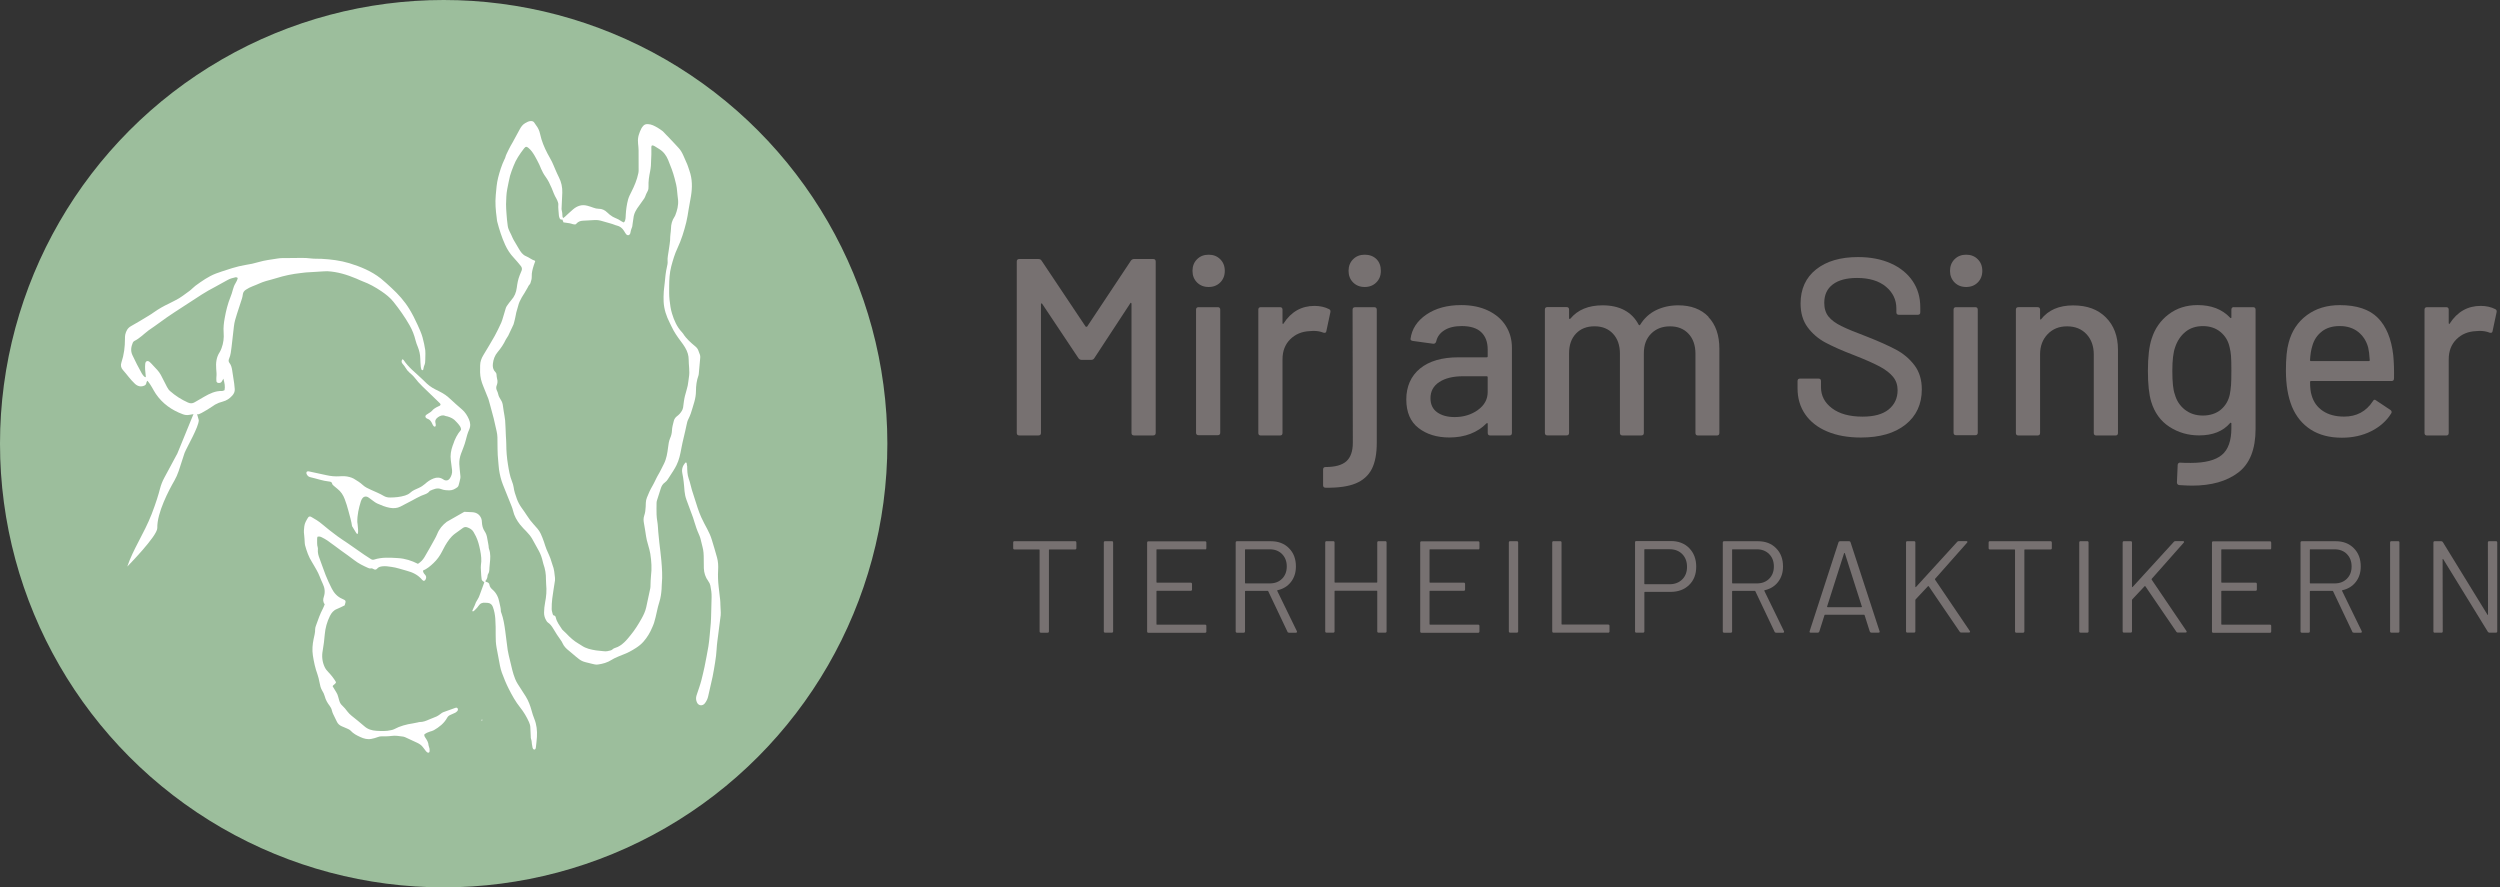 <?xml version="1.0" encoding="UTF-8"?> <svg xmlns="http://www.w3.org/2000/svg" id="Ebene_2" viewBox="0 0 527.97 187.4"><rect x="0" y="0" width="527.97" height="187.4" fill="#333333" stroke="none"/><defs><style>.cls-1{fill:#fff;}.cls-2{fill:#9cbe9c;}.cls-3{fill:#777171;}</style></defs><g id="Headlines"><g><g><circle class="cls-2" cx="93.7" cy="93.7" r="93.7"></circle><g><path class="cls-1" d="m118.99,46.01c.13-.09.22-.14.29-.21.58-.53,1.14-1.07,1.74-1.58.87-.74,1.87-1.09,3.02-.77.44.12.88.26,1.3.42.35.13.71.22,1.08.22.72-.01,1.31.28,1.81.77.36.35.74.67,1.18.92.13.07.27.15.41.2.53.21,1.03.46,1.49.79.12.09.27.13.42.21.28-.21.32-.52.37-.81.04-.26.03-.52.05-.78.06-1.11.21-2.2.5-3.28.16-.57.44-1.08.7-1.61.63-1.24,1.17-2.52,1.45-3.89.04-.19.07-.39.07-.58,0-1.43,0-2.87-.01-4.3,0-.48-.07-.95-.11-1.43,0-.09,0-.17-.01-.26-.1-1.06.26-2.01.72-2.93.09-.17.22-.33.34-.48.26-.34.61-.44,1.03-.42.78.03,1.41.4,2.05.76.21.12.4.26.6.39.35.22.67.48.93.81.2.25.46.46.68.7.41.42.81.85,1.21,1.28.34.36.68.73,1.02,1.1.44.47.74,1.02,1,1.6.2.45.38.92.6,1.37.29.58.47,1.22.68,1.83.62,1.75.62,3.54.33,5.34-.15.97-.36,1.92-.51,2.89-.14.88-.27,1.76-.48,2.62-.47,1.9-1.04,3.76-1.88,5.54-.58,1.22-.95,2.51-1.3,3.82-.36,1.38-.43,2.78-.44,4.2,0,.96-.03,1.91.08,2.87.11.97.23,1.95.52,2.88.44,1.44,1.03,2.82,2.09,3.94.09.09.18.19.25.3.67,1.09,1.63,1.91,2.6,2.72.31.26.54.56.66.95.05.17.11.33.18.49.15.3.21.63.18.95-.09,1.15-.2,2.29-.31,3.44,0,.09-.02.17-.05.26-.39,1.07-.54,2.19-.54,3.32,0,.79-.14,1.56-.35,2.31-.12.42-.25.83-.37,1.25-.22.8-.48,1.58-.86,2.32-.21.4-.33.84-.41,1.3-.16.87-.4,1.73-.59,2.6-.18.78-.37,1.56-.51,2.35-.22,1.22-.47,2.43-1.03,3.55-.2.41-.44.8-.68,1.19-.37.59-.76,1.17-1.13,1.75-.16.26-.36.49-.61.67-.47.32-.74.78-.9,1.32-.25.83-.53,1.65-.79,2.48-.05.16-.09.34-.09.51-.01.82-.03,1.65,0,2.47.02.5.07,1,.16,1.49.13.73.13,1.47.2,2.21.07.74.14,1.47.22,2.21.14,1.27.32,2.54.43,3.82.14,1.64.26,3.29.1,4.95-.04.37-.02.74-.05,1.11-.07.91-.19,1.81-.47,2.69-.2.66-.39,1.33-.52,2.01-.15.81-.38,1.6-.6,2.4-.09.33-.26.64-.39.97-.45,1.09-1.05,2.09-1.83,2.98-.46.53-1,.96-1.59,1.34-.89.58-1.82,1.09-2.83,1.45-.61.22-1.2.5-1.79.77-.18.08-.34.19-.51.29-.9.58-1.89.86-2.94,1-.4.05-.78-.04-1.16-.14-.48-.12-.97-.25-1.45-.36-.49-.12-.95-.33-1.35-.64-.47-.35-.91-.74-1.36-1.12-.25-.21-.49-.43-.75-.63-.59-.46-1.11-.97-1.41-1.68-.07-.18-.18-.35-.29-.5-.6-.8-1.12-1.65-1.64-2.51-.3-.5-.64-.98-1.15-1.31-.12-.08-.21-.22-.29-.35-.33-.53-.51-1.1-.5-1.73.01-.72.08-1.42.22-2.13.26-1.28.36-2.58.22-3.89-.03-.32-.04-.65-.04-.98.02-1.12-.16-2.2-.54-3.26-.06-.16-.09-.34-.13-.5-.18-.78-.43-1.55-.82-2.25-.46-.84-.92-1.67-1.39-2.51-.33-.59-.76-1.11-1.23-1.59-.47-.48-.95-.96-1.37-1.49-.67-.86-1.21-1.8-1.46-2.88-.08-.34-.19-.67-.32-.99-.6-1.51-1.22-3.02-1.82-4.53-.41-1.03-.67-2.11-.83-3.21-.09-.6-.1-1.21-.17-1.81-.19-1.67-.13-3.34-.17-5.01-.01-.41-.07-.82-.16-1.23-.19-.91-.4-1.82-.62-2.73-.2-.8-.43-1.59-.64-2.39-.12-.46-.25-.92-.38-1.38-.03-.13-.07-.25-.11-.37-.35-.89-.7-1.78-1.07-2.66-.4-.95-.66-1.93-.68-2.96,0-.48.01-.95.01-1.43,0-.81.28-1.53.69-2.21.8-1.34,1.63-2.67,2.39-4.04.51-.91.94-1.86,1.38-2.8.18-.39.28-.82.41-1.23.19-.62.36-1.25.56-1.87.05-.16.14-.32.24-.46.29-.41.57-.82.9-1.19.68-.75,1.05-1.63,1.17-2.63.11-.88.27-1.76.6-2.59.07-.18.15-.36.22-.54.07-.16.13-.32.2-.48.15-.39.05-.73-.21-1.03-.47-.56-.93-1.15-1.44-1.68-.77-.81-1.37-1.74-1.83-2.75-.72-1.58-1.24-3.24-1.68-4.92-.06-.25-.06-.52-.1-.77-.22-1.6-.35-3.2-.2-4.81.12-1.23.19-2.47.5-3.67.34-1.32.74-2.63,1.34-3.87.06-.12.13-.23.16-.35.14-.62.49-1.15.74-1.73.22-.51.54-.98.81-1.48.5-.91,1-1.82,1.49-2.74.29-.55.63-1.04,1.18-1.35.37-.21.74-.43,1.2-.44.34,0,.59.1.76.4.09.15.18.3.29.43.46.57.75,1.22.9,1.93.31,1.46.88,2.81,1.57,4.13.3.58.65,1.13.93,1.71.26.52.46,1.08.7,1.61.25.56.48,1.12.76,1.66.53,1.03.76,2.12.72,3.27-.03,1.04-.1,2.08-.14,3.12,0,.15-.04.31,0,.45.13.47.16.94.18,1.42,0,.11.08.23.14.39Zm-5.96,9.16c-.11.31-.22.61-.32.92-.23.75-.45,1.5-.41,2.3.02.46-.11.9-.26,1.34-.04.12-.09.26-.18.34-.21.2-.32.46-.45.71-.22.4-.45.79-.69,1.18-.19.32-.41.62-.58.94-.3.55-.58,1.11-.72,1.74-.15.63-.4,1.23-.49,1.88-.08.53-.24,1.06-.36,1.58-.04.15-.07.3-.13.44-.36.79-.72,1.58-1.11,2.36-.14.29-.38.53-.52.83-.44.95-1.03,1.82-1.7,2.61-.62.73-.92,1.57-1.02,2.49-.07.62.02,1.22.49,1.69.16.16.26.34.28.57.03.3.03.61.12.9.16.51.09.98-.1,1.46-.13.34-.1.67.05,1.01.11.24.23.48.27.73.09.46.31.86.56,1.24.28.41.41.85.46,1.34.03.34.1.68.15,1.03.1.66.25,1.33.31,1.99.08,1.06.1,2.12.15,3.19.03.61.09,1.21.09,1.82,0,1.44.12,2.87.35,4.28.2,1.22.39,2.44.86,3.6.15.38.28.78.34,1.19.11.87.4,1.69.69,2.5.25.68.59,1.3,1.01,1.89.38.53.76,1.06,1.11,1.61.43.68.91,1.32,1.46,1.91.54.59,1.09,1.16,1.44,1.91.28.59.51,1.2.72,1.81.17.49.3,1,.5,1.47.38.9.83,1.76,1.08,2.71.05.21.12.42.2.62.36.88.43,1.81.53,2.74.02.17.02.35,0,.52-.19,1.29-.42,2.57-.58,3.86-.09.73-.13,1.47-.12,2.21,0,.36.14.72.22,1.08.03.13.11.24.25.27.26.05.35.21.4.45.22.96.82,1.71,1.34,2.51.06.09.15.16.23.23.22.21.45.41.66.63.77.83,1.61,1.58,2.6,2.15.23.13.45.26.66.41.91.62,1.96.83,3.01,1,.53.08,1.07.09,1.61.17.5.08,1-.03,1.48-.17.14-.04.29-.12.39-.22.16-.17.35-.25.56-.31.78-.22,1.4-.7,1.97-1.23.47-.44.87-.97,1.29-1.47.89-1.08,1.62-2.26,2.3-3.47.43-.76.8-1.55.99-2.4.3-1.36.59-2.71.87-4.07.04-.21.03-.43.04-.65.03-.63.02-1.26.1-1.89.2-1.57.1-3.12-.14-4.67-.05-.3-.11-.6-.19-.89-.18-.67-.38-1.34-.55-2.01-.07-.25-.11-.51-.15-.77-.15-.94-.28-1.89-.46-2.83-.1-.53-.12-1.05.05-1.55.22-.63.29-1.27.32-1.92.02-.28.01-.56.03-.84.02-.37.09-.73.23-1.08.33-.85.7-1.68,1.17-2.47.21-.35.38-.73.57-1.1.19-.37.35-.75.56-1.1.49-.8.87-1.65,1.3-2.48.54-1.08.72-2.27.87-3.46.08-.67.17-1.33.44-1.96.22-.5.36-1.02.38-1.58.02-.7.22-1.37.39-2.05.1-.39.32-.71.63-.96.2-.16.42-.32.59-.52.34-.39.65-.82.74-1.35.07-.43.11-.86.17-1.29.06-.39.12-.77.22-1.15.19-.74.43-1.46.59-2.2.12-.55.14-1.12.24-1.68.12-.67.11-1.34.06-2.01-.04-.58-.1-1.17-.1-1.76,0-.44-.06-.86-.18-1.28-.28-.96-.84-1.76-1.43-2.54-.76-1.01-1.48-2.04-2.01-3.19-.12-.26-.24-.51-.37-.76-.72-1.41-1.22-2.88-1.3-4.47-.04-.71-.01-1.43.03-2.15.03-.58.14-1.16.19-1.75.11-1.17.21-2.34.48-3.48.09-.38.18-.78.14-1.16-.07-.78.14-1.51.23-2.26.12-.97.34-1.93.32-2.91,0-.19.03-.39.05-.58.04-.39.11-.78.11-1.16.01-.92.24-1.76.76-2.52.06-.09.11-.19.15-.29.4-1.04.69-2.11.59-3.24-.06-.65-.17-1.29-.21-1.94-.06-.9-.29-1.75-.52-2.62-.34-1.33-.84-2.6-1.36-3.87-.38-.94-.97-1.75-1.85-2.3-.33-.21-.66-.42-.99-.62-.19-.11-.38-.21-.61-.15-.16.22-.09.46-.1.7,0,.39,0,.78,0,1.17,0,.39-.05.78-.05,1.17,0,.81-.05,1.61-.21,2.4-.22,1.07-.39,2.14-.34,3.23.01.33-.02.66-.18.95-.22.4-.41.81-.56,1.25-.04.1-.08.2-.15.29-.36.52-.71,1.04-1.09,1.54-.61.8-1.12,1.64-1.21,2.68-.03.41-.15.81-.18,1.22-.02.31-.06.6-.2.88-.1.21-.14.45-.2.68-.03.13-.04.26-.08.38-.16.46-.6.54-.91.15-.16-.2-.28-.44-.42-.66-.36-.58-.85-.98-1.52-1.13-.08-.02-.17-.03-.25-.07-.88-.37-1.83-.55-2.73-.84-.53-.17-1.09-.28-1.67-.25-.84.05-1.69.08-2.53.14-.51.03-.98.19-1.33.6-.06.06-.12.12-.18.17-.47.09-.86-.17-1.28-.23-.43-.06-.85-.13-1.29-.19-.08-.2-.16-.39-.24-.6-.3.07-.49-.04-.58-.3-.07-.18-.14-.37-.15-.56-.03-.78-.19-1.55-.12-2.34.01-.12-.02-.26-.06-.38-.1-.29-.19-.59-.35-.84-.44-.71-.69-1.49-1.01-2.25-.36-.84-.75-1.66-1.3-2.4-.38-.51-.66-1.07-.92-1.64-.14-.32-.25-.65-.41-.96-.3-.6-.6-1.2-.94-1.78-.36-.61-.75-1.21-1.32-1.67-.41-.33-.56-.33-.91.08-.01.02-.03.03-.04.05-.87,1.14-1.69,2.32-2.2,3.68-.26.69-.55,1.37-.74,2.08-.24.92-.39,1.87-.59,2.81-.21,1.05-.21,2.12-.25,3.18-.02.65.06,1.3.09,1.95.05.89.15,1.77.27,2.66.13.88.67,1.59.97,2.39.1.26.25.5.39.75.33.56.66,1.12.99,1.68.38.64.79,1.27,1.52,1.56.64.26,1.17.74,1.84.94.02,0,.03.03.09.12Z"></path><path class="cls-1" d="m101.69,152.3c.19-.11.23-.27.08-.42"></path><path class="cls-1" d="m145.12,98.43c.02.91.02,1.81.34,2.69.29.77.43,1.59.67,2.38.38,1.25.78,2.49,1.19,3.72.23.68.47,1.36.77,2.01.4.87.85,1.71,1.3,2.55.37.69.69,1.41.92,2.16.39,1.26.77,2.54,1.12,3.81.24.87.28,1.77.23,2.65-.07,1.18-.02,2.34.11,3.51.11.93.22,1.85.32,2.78.04.35.04.69.05,1.04.02.35.04.69.05,1.04.01.39.06.79.01,1.17-.16,1.36-.35,2.71-.52,4.07-.13,1.03-.29,2.07-.34,3.11-.05.94-.17,1.86-.32,2.78-.17,1.01-.32,2.02-.53,3.02-.28,1.36-.64,2.71-.92,4.07-.12.57-.35,1.06-.7,1.52-.48.64-1.35.57-1.68-.16-.22-.47-.25-.97-.1-1.46.18-.6.4-1.19.6-1.79.15-.47.31-.95.43-1.43.24-.95.47-1.9.67-2.85.29-1.43.56-2.85.81-4.29.13-.75.19-1.51.27-2.27.09-.89.18-1.77.24-2.66.05-.67.06-1.35.08-2.02.03-1.15.07-2.3.09-3.45.02-.83-.09-1.65-.26-2.46-.07-.34-.22-.65-.44-.94-.6-.81-.9-1.73-.94-2.73-.02-.65-.02-1.3-.02-1.96,0-.87-.03-1.73-.27-2.58-.16-.56-.26-1.14-.42-1.71-.09-.33-.22-.66-.36-.97-.38-.83-.66-1.7-.93-2.57-.09-.29-.17-.58-.27-.87-.46-1.26-.93-2.53-1.4-3.79-.22-.59-.35-1.21-.41-1.84-.06-.63-.09-1.26-.17-1.88-.07-.63-.15-1.25-.29-1.87-.19-.86.07-1.58.61-2.23.03-.04.12-.06.17-.05.05,0,.13.07.13.11.04.21.06.43.09.64Z"></path><g><g><path class="cls-1" d="m41.72,87.49c-.2-.12-.4-.11-.61-.07-.39.07-.79.14-1.18.2-.46.08-.89.03-1.33-.14-2.33-.86-4.28-2.23-5.69-4.3-.3-.44-.54-.91-.81-1.37-.28-.48-.57-.94-.95-1.4-.21.17-.22.39-.27.58-.07.23-.2.36-.41.45-.7.32-1.39.15-1.97-.38-.96-.89-1.69-1.97-2.56-2.94-.42-.47-.49-1.02-.3-1.57.55-1.63.75-3.31.75-5.02,0-.29,0-.59.06-.87.18-.74.48-1.37,1.21-1.78,1.26-.69,2.48-1.45,3.71-2.19.39-.23.77-.48,1.13-.74,1-.71,2.06-1.31,3.17-1.83.46-.21.89-.47,1.35-.69,1.09-.52,2.01-1.29,2.98-1.98.45-.32.82-.76,1.26-1.09,1.37-1,2.76-1.99,4.36-2.6.84-.32,1.71-.58,2.56-.86.3-.1.6-.2.91-.29.92-.27,1.84-.51,2.79-.66.92-.14,1.83-.33,2.72-.6,1.31-.39,2.65-.53,3.99-.75.69-.12,1.37-.11,2.06-.1,1.01.01,2.02-.03,3.03-.03.66,0,1.32.02,1.99.11.73.1,1.49.04,2.23.08,1.99.11,3.97.35,5.89.93,2.37.73,4.66,1.67,6.63,3.22.79.62,1.52,1.33,2.27,2.01,1.43,1.32,2.73,2.76,3.75,4.43.65,1.07,1.22,2.18,1.73,3.32.39.87.8,1.73,1.06,2.66.25.9.44,1.81.58,2.73.03.23.03.48.03.71,0,.45-.03.9-.03,1.36,0,.4-.03.78-.21,1.16-.12.26-.13.57-.21.85-.02.06-.11.16-.16.15-.09-.02-.21-.08-.23-.15-.07-.2-.12-.41-.14-.62-.05-.56-.09-1.11-.1-1.67-.02-.86-.2-1.68-.52-2.48-.18-.44-.36-.89-.47-1.35-.28-1.14-.69-2.21-1.28-3.24-.99-1.74-2.14-3.36-3.38-4.92-.72-.91-1.62-1.61-2.56-2.25-1.26-.85-2.57-1.59-4-2.11-.45-.16-.87-.39-1.31-.57-1.97-.82-3.99-1.45-6.14-1.55-.26-.01-.53,0-.8.03-1.25.07-2.49.15-3.74.23-.37.03-.74.09-1.1.13-1.72.19-3.41.54-5.06,1.06-.73.23-1.48.41-2.22.62-.98.27-1.87.76-2.82,1.1-.51.18-.96.44-1.41.72-.38.24-.62.56-.67,1.02-.03.29-.1.58-.18.86-.35,1.09-.7,2.17-1.06,3.26-.28.86-.54,1.72-.64,2.63-.16,1.43-.31,2.85-.49,4.28-.11.87-.18,1.75-.54,2.57-.15.33-.1.62.11.89.36.46.47,1,.56,1.56.15.92.29,1.84.42,2.76.06.39.09.79.12,1.19.03.54-.19.98-.54,1.37-.55.61-1.2,1.05-2,1.25-.57.14-1.11.35-1.62.64,0,0-3.09,2.13-3.7,2.07Zm5.47-7.54c-.19.33-.27.51-.39.68-.15.22-.48.31-.79.22-.24-.07-.32-.26-.31-.49,0-.24-.03-.48,0-.71.08-.59,0-1.16-.04-1.75-.1-1.23.02-2.44.73-3.52.17-.26.29-.57.4-.86.4-1.06.53-2.17.44-3.29-.08-1.04.04-2.06.23-3.08.27-1.52.64-3.01,1.22-4.44.2-.49.36-1,.49-1.51.13-.49.3-.96.57-1.39.2-.34.39-.68.47-1.12-.16-.06-.32-.17-.44-.14-.59.15-1.18.27-1.72.59-.87.5-1.76.98-2.65,1.46-.93.5-1.87,1-2.76,1.58-1.91,1.26-3.83,2.48-5.74,3.73-.55.36-1.11.73-1.65,1.11-.87.61-1.72,1.24-2.59,1.86-.43.31-.88.59-1.31.91-.99.75-1.85,1.67-2.99,2.23-.13.06-.25.21-.31.34-.35.85-.52,1.68-.1,2.61.62,1.33,1.28,2.63,2,3.9.13.23.3.43.48.63.07.08.2.1.37.17-.06-.58-.12-1.08-.15-1.58-.02-.42-.03-.85.02-1.27.07-.59.53-.75.96-.36.26.23.49.49.72.74.58.62,1.2,1.21,1.61,1.97.45.84.89,1.69,1.31,2.55.17.34.38.64.66.88,1.12.99,2.37,1.78,3.74,2.4.51.23.96.24,1.44-.05.66-.4,1.33-.78,2-1.16,1.18-.68,2.39-1.27,3.81-1.22.17,0,.33-.11.5-.17.16-.8,0-1.52-.24-2.42Z"></path><path class="cls-1" d="m74.36,111.17c-.16-1.14-.5-2.23-.79-3.33-.21-.82-.47-1.63-.77-2.43-.32-.86-.81-1.61-1.55-2.18-.25-.19-.5-.4-.73-.61-.13-.12-.32-.26-.35-.41-.07-.42-.36-.49-.69-.52-1.35-.14-2.63-.62-3.94-.91-.42-.09-.64-.35-.8-.7-.05-.11-.05-.27,0-.37.07-.16.24-.19.41-.17.05,0,.1.02.16.03,1.22.26,2.44.51,3.66.79.89.2,1.78.29,2.69.23.72-.05,1.44-.05,2.14.15.3.09.62.18.89.34.68.41,1.37.82,1.95,1.37.5.46,1.12.72,1.72,1,.92.42,1.86.79,2.73,1.31.4.23.83.31,1.3.31,1.07-.01,2.12-.1,3.15-.42.41-.13.78-.3,1.11-.6.51-.48,1.17-.73,1.8-1.01.5-.22.92-.51,1.33-.86.26-.23.52-.46.81-.64.31-.2.65-.37.99-.5.68-.26,1.35-.24,1.98.17.09.06.17.13.27.17.46.2.9.07,1.18-.36.34-.53.53-1.1.46-1.74-.07-.69-.16-1.37-.26-2.05-.15-1.08.03-2.11.39-3.13.03-.08.07-.14.09-.22.36-1.15.9-2.21,1.67-3.1.04-.49-.24-.79-.47-1.11-.17-.24-.39-.43-.58-.65-.48-.57-1.12-.88-1.82-1.08-.15-.04-.32-.05-.47-.11-.56-.24-1.04-.04-1.49.26-.46.31-.72.7-.55,1.28.05.17.04.37.04.55,0,.15-.26.24-.38.13-.08-.07-.15-.15-.2-.24-.1-.19-.17-.39-.28-.57-.2-.35-.44-.66-.85-.79-.1-.03-.2-.08-.28-.15-.25-.18-.26-.49-.02-.68.17-.13.36-.23.53-.35.22-.15.47-.27.64-.47.37-.45.84-.72,1.35-.96.1-.05.2-.08.29-.13.24-.13.29-.33.1-.52-.37-.38-.76-.74-1.14-1.11-.86-.83-1.72-1.66-2.58-2.49-.59-.57-1.14-1.18-1.64-1.84-.3-.4-.71-.72-1.08-1.06-.32-.29-.59-.6-.81-.98-.17-.3-.38-.58-.61-.83-.29-.32-.36-.63-.06-1.03.08.06.2.12.26.21.99,1.52,2.43,2.59,3.71,3.82.23.22.47.43.69.66.67.7,1.42,1.27,2.29,1.7.95.47,1.92.93,2.72,1.64.56.49,1.1,1,1.65,1.5.42.37.84.73,1.26,1.1.66.57,1.11,1.29,1.45,2.07.31.7.39,1.43.06,2.16-.33.73-.54,1.5-.73,2.27-.24.99-.66,1.91-1,2.85-.26.71-.39,1.44-.36,2.19.03.74.14,1.48.2,2.22.02.24.07.48.03.71-.1.52-.24,1.04-.38,1.55-.04.14-.13.3-.25.39-.5.36-1.02.67-1.67.66-.59,0-1.18-.03-1.73-.25-.89-.36-1.66.03-2.44.37-.44.64-1.17.75-1.81,1.03-.66.28-1.27.66-1.91.99-.82.43-1.64.88-2.47,1.29-.71.36-1.46.4-2.25.26-.93-.17-1.78-.52-2.63-.9-.41-.18-.76-.48-1.13-.74-.26-.18-.5-.39-.77-.56-.44-.29-.95-.22-1.26.2-.14.19-.25.41-.32.63-.44,1.43-.78,2.88-.75,4.38,0,0,.52,3.53-.27,2.24l-.79-1.3Z"></path></g><path class="cls-1" d="m26.85,119.68s6.41-6.49,6.37-8.17c-.08-3.21,2.45-8,3.6-9.99.37-.65.68-1.34.92-2.06l1.24-3.81c.54-1.32,3-5.49,3-6.92l-.67-2.38-3.85,9.41-2.78,5.17c-.39.72-.68,1.48-.89,2.28-.27,1.07-.81,2.9-1.77,5.38-1.62,4.14-3.94,7.44-5.15,11.1Z"></path></g><path class="cls-1" d="m98.05,108.09c.6.03,1.17.04,1.73.08.87.07,1.51.48,1.85,1.3.1.24.13.51.14.77.03.7.18,1.36.58,1.96.32.46.48.99.56,1.56.09.66.29,1.3.31,1.96,0,.08.03.16.06.23.37,1.01.27,2.04.16,3.08-.03.29-.07.58-.08.87-.02.48-.01.96-.31,1.38-.06.08-.08.2-.08.3-.03.43-.18.82-.46,1.11.03.23.19.2.31.24.3.09.5.24.55.59.06.41.32.72.63.99.85.73,1.28,1.68,1.47,2.75.11.6.32,1.18.3,1.8,0,.13.06.26.11.38.45,1.23.64,2.52.82,3.81.19,1.34.32,2.69.52,4.03.11.73.31,1.45.48,2.18.32,1.32.58,2.65,1.09,3.91.15.37.33.73.54,1.06.56.9,1.16,1.78,1.72,2.68.56.91.93,1.91,1.21,2.94.16.59.34,1.17.57,1.73.5,1.23.64,2.52.56,3.84-.04.74-.14,1.48-.22,2.22-.04.33-.17.48-.35.45-.22-.03-.3-.21-.35-.39-.06-.26-.11-.52-.14-.78-.04-.37-.05-.74-.19-1.09-.06-.14-.04-.31-.05-.47-.04-.64-.08-1.27-.09-1.91,0-.41-.12-.78-.28-1.15-.5-1.12-1.12-2.16-1.89-3.12-.95-1.19-1.68-2.51-2.37-3.87-.57-1.12-1.04-2.27-1.47-3.44-.17-.47-.3-.96-.4-1.46-.26-1.28-.49-2.56-.72-3.84-.16-.87-.2-1.74-.19-2.62.01-1.17,0-2.34-.08-3.5-.06-.84-.22-1.68-.52-2.49-.19-.5-.53-.78-1.05-.84-.18-.02-.37-.01-.56-.03-.6-.06-1.06.12-1.42.67-.27.42-.66.75-1.01,1.11-.05.05-.18,0-.33,0,.1-.24.17-.4.24-.57.1-.22.22-.43.3-.65.15-.46.34-.88.62-1.28.19-.28.32-.61.44-.94.33-.87.64-1.74.97-2.66-.18-.2-.51-.29-.56-.6-.04-.26-.07-.53-.09-.79-.03-.4-.06-.8-.07-1.19-.01-.34-.05-.7,0-1.03.18-1.07.05-2.12-.16-3.17-.2-.99-.44-1.97-.88-2.89-.16-.33-.34-.66-.53-.98-.3-.51-.8-.77-1.33-.96-.31-.11-.64-.06-.91.14-.56.4-1.12.8-1.68,1.21-.89.66-1.5,1.57-2.06,2.51-.24.41-.45.84-.67,1.27-.46.91-1.04,1.71-1.79,2.42-.68.65-1.38,1.23-2.23,1.59.03.41.24.66.45.88.28.3.28.61.13.95-.17.38-.48.45-.74.13-.87-1.06-2.01-1.6-3.31-1.94-1.05-.27-2.08-.66-3.16-.8-.66-.09-1.31-.21-1.98-.12-.4.06-.78.14-1.06.48-.22.27-.5.27-.78.09-.18-.12-.36-.18-.6-.13-.16.04-.37-.03-.53-.1-1.02-.45-2.02-.94-2.91-1.63-.88-.69-1.8-1.32-2.7-1.97-1.01-.74-2-1.49-3.02-2.21-.37-.26-.78-.46-1.18-.67-.26-.14-.55-.21-.89-.1-.02.13-.08.28-.07.43.03.61-.07,1.22.13,1.82.04.12.04.27.03.4-.07.71.12,1.35.38,2.01.45,1.14.8,2.31,1.26,3.44.38.96.82,1.9,1.29,2.83.48.94,1.16,1.71,2.16,2.15.17.07.34.15.5.24.22.12.29.28.24.53-.05.21-.11.41-.17.63-.54.26-1.08.55-1.64.77-.72.28-1.15.82-1.48,1.48-.61,1.23-.97,2.52-1.09,3.89-.1,1.14-.22,2.27-.43,3.4-.23,1.2-.11,2.38.42,3.51.21.44.51.8.85,1.14.51.51,1.23,1.46,1.53,2.02-.05.42-.53.5-.71.87.25.42.5.85.77,1.27.18.27.3.56.38.87.08.31.17.61.26.92.12.42.32.76.66,1.06.39.35.72.78,1.04,1.2.26.34.55.64.89.91.91.73,1.83,1.46,2.71,2.23.72.64,1.58.89,2.49.95,1.06.06,2.13.12,3.18-.14.2-.05.42-.09.6-.19,1.26-.68,2.61-1.03,4.01-1.24.34-.05.67-.13,1.01-.2.13-.03.26-.08.39-.08.71.01,1.35-.25,1.98-.53.53-.24,1.09-.41,1.62-.66.29-.13.54-.34.8-.52.18-.12.33-.28.53-.35.87-.33,1.75-.63,2.62-.94.16-.06.32-.04.44.09.13.14.12.41-.04.59-.12.13-.27.26-.43.35-.35.18-.72.33-1.09.49-.27.12-.48.3-.63.58-.65,1.18-1.68,1.98-2.82,2.63-.25.14-.54.21-.82.29-.44.13-.83.32-1.19.61-.03.34.15.58.31.81.3.44.55.9.59,1.46.02.23.16.45.2.69.04.23.03.47,0,.7-.01.14-.27.24-.39.16-.13-.08-.26-.18-.36-.3-.22-.27-.42-.55-.63-.83-.31-.42-.72-.7-1.18-.92-.77-.36-1.54-.72-2.31-1.07-.22-.1-.44-.22-.67-.25-.84-.11-1.67-.27-2.53-.14-.65.1-1.32.07-1.99.08-.29,0-.56.03-.84.15-.44.18-.91.29-1.38.39-.82.16-1.59-.05-2.32-.39-.75-.34-1.48-.71-2.05-1.34-.19-.21-.48-.33-.74-.45-.38-.18-.79-.32-1.17-.5-.45-.2-.8-.51-1.01-.97-.25-.53-.52-1.05-.77-1.58-.11-.24-.21-.49-.27-.75-.08-.38-.24-.7-.47-1-.48-.61-.85-1.27-1.05-2.04-.11-.41-.29-.79-.52-1.15-.34-.54-.47-1.18-.59-1.81-.11-.54-.22-1.1-.41-1.62-.48-1.3-.77-2.66-.98-4.02-.18-1.16-.08-2.34.16-3.49.14-.67.34-1.34.32-2.04,0-.26.08-.53.17-.77.44-1.23.86-2.46,1.47-3.61.15-.28.25-.58.38-.9-.39-.49-.38-1.01-.19-1.58.32-.95.21-1.88-.23-2.78-.48-.98-.78-2.03-1.35-2.97-.32-.52-.59-1.07-.92-1.58-.7-1.09-1.11-2.29-1.45-3.52-.05-.18-.06-.37-.08-.55-.05-.58-.04-1.17-.13-1.75-.09-.59-.03-1.17.04-1.74.08-.68.43-1.25.78-1.82.17-.28.42-.32.69-.16.78.44,1.55.9,2.24,1.49,1.05.9,2.15,1.74,3.26,2.57.7.53,1.45.98,2.17,1.48,1.18.82,2.35,1.65,3.53,2.46.46.32.93.61,1.4.91.21.13.43.18.68.1,1.66-.54,3.35-.41,5.05-.31,1.5.09,2.86.53,4.2,1.21.57-.36,1.04-.84,1.37-1.4.75-1.25,1.45-2.53,2.16-3.81.19-.35.38-.7.53-1.07.42-1.07,1.12-1.91,2.03-2.6"></path></g></g><g><g><path class="cls-3" d="m239.49,54.7h4.05c.35,0,.53.18.53.53v36.2c0,.35-.18.53-.53.53h-4.05c-.35,0-.53-.18-.53-.53v-27.26c0-.11-.04-.18-.11-.21-.07-.04-.12,0-.16.11l-7.61,11.61c-.14.21-.35.32-.64.32h-2.02c-.25,0-.46-.11-.64-.32l-7.67-11.5c-.04-.11-.09-.14-.16-.11s-.11.11-.11.21v27.15c0,.35-.18.53-.53.53h-4.05c-.35,0-.53-.18-.53-.53v-36.2c0-.35.18-.53.53-.53h4.05c.28,0,.5.11.64.32l9.32,13.95s.09.05.16.05.12-.02.16-.05l9.26-13.95c.18-.21.39-.32.64-.32Z"></path><path class="cls-3" d="m252.8,59.65c-.64-.64-.96-1.46-.96-2.45s.32-1.81.96-2.45c.64-.64,1.45-.96,2.45-.96s1.81.32,2.45.96c.64.64.96,1.46.96,2.45s-.32,1.81-.96,2.45c-.64.64-1.46.96-2.45.96s-1.81-.32-2.45-.96Zm-.21,31.73v-25.98c0-.35.18-.53.53-.53h4.05c.35,0,.53.18.53.53v25.98c0,.35-.18.53-.53.53h-4.05c-.35,0-.53-.18-.53-.53Z"></path><path class="cls-3" d="m280.69,65.3c.25.11.34.32.27.64l-.85,3.99c-.04.32-.25.43-.64.32-.6-.25-1.31-.37-2.13-.37l-.74.05c-1.67.07-3.04.65-4.13,1.73-1.08,1.08-1.62,2.49-1.62,4.23v15.55c0,.35-.18.53-.53.53h-4.05c-.35,0-.53-.18-.53-.53v-26.04c0-.35.18-.53.53-.53h4.05c.35,0,.53.18.53.53v2.82c0,.11.03.17.08.19.05.02.1,0,.13-.08,1.6-2.48,3.78-3.73,6.55-3.73,1.14,0,2.17.23,3.09.69Z"></path><path class="cls-3" d="m279.42,102.46v-3.3c0-.35.18-.53.53-.53,2.02,0,3.49-.41,4.39-1.22.9-.82,1.36-2.11,1.36-3.89l-.05-28.11c0-.35.18-.53.53-.53h4.05c.35,0,.53.18.53.53v28.06c0,2.34-.35,4.21-1.06,5.59-.71,1.38-1.85,2.4-3.41,3.04-1.56.64-3.67.94-6.34.9-.35,0-.53-.18-.53-.53Zm6.34-42.81c-.64-.64-.96-1.46-.96-2.45s.32-1.81.96-2.45,1.45-.96,2.45-.96,1.85.31,2.48.93c.62.62.93,1.45.93,2.48s-.32,1.81-.96,2.45c-.64.64-1.46.96-2.45.96s-1.81-.32-2.45-.96Z"></path><path class="cls-3" d="m314.26,65.59c1.61.76,2.86,1.83,3.73,3.19.87,1.37,1.31,2.92,1.31,4.66v18c0,.35-.18.53-.53.53h-4.05c-.35,0-.53-.18-.53-.53v-1.92c0-.18-.09-.21-.27-.11-.92.96-2.05,1.69-3.38,2.21-1.33.51-2.81.77-4.45.77-2.63,0-4.8-.67-6.52-2-1.72-1.33-2.58-3.35-2.58-6.04s.97-4.94,2.9-6.52c1.93-1.58,4.64-2.37,8.12-2.37h5.96c.14,0,.21-.07.21-.21v-1.44c0-1.56-.45-2.78-1.36-3.65-.9-.87-2.28-1.3-4.13-1.3-1.49,0-2.71.29-3.65.88-.94.59-1.52,1.38-1.73,2.37-.11.35-.32.51-.64.48l-4.31-.59c-.35-.07-.51-.21-.48-.43.28-2.09,1.4-3.81,3.35-5.14,1.95-1.33,4.4-2,7.35-2,2.16,0,4.05.38,5.67,1.15Zm-2.16,21c1.38-.99,2.08-2.25,2.08-3.78v-3.14c0-.14-.07-.21-.21-.21h-5.01c-2.09,0-3.76.41-5,1.22-1.24.82-1.86,1.95-1.86,3.41,0,1.31.47,2.31,1.41,2.98.94.67,2.17,1.01,3.7,1.01,1.88,0,3.51-.5,4.9-1.49Z"></path><path class="cls-3" d="m360.77,66.92c1.56,1.62,2.34,3.86,2.34,6.74v17.78c0,.35-.18.53-.53.53h-3.99c-.35,0-.53-.18-.53-.53v-16.72c0-1.77-.49-3.19-1.46-4.23-.98-1.05-2.28-1.57-3.91-1.57s-2.96.51-3.99,1.54c-1.03,1.03-1.54,2.41-1.54,4.15v16.82c0,.35-.18.53-.53.53h-3.99c-.35,0-.53-.18-.53-.53v-16.72c0-1.77-.49-3.19-1.46-4.23-.98-1.05-2.28-1.57-3.91-1.57s-2.94.51-3.91,1.54c-.98,1.03-1.46,2.41-1.46,4.15v16.82c0,.35-.18.53-.53.53h-4.05c-.35,0-.53-.18-.53-.53v-26.04c0-.35.18-.53.53-.53h4.05c.35,0,.53.18.53.53v1.81c0,.07.03.12.08.16.05.04.11.02.19-.05,1.56-1.88,3.83-2.82,6.82-2.82,1.81,0,3.35.35,4.63,1.04s2.27,1.71,2.98,3.06c.11.14.21.14.32,0,.85-1.38,1.98-2.41,3.38-3.09,1.4-.67,2.95-1.01,4.66-1.01,2.7,0,4.83.81,6.39,2.42Z"></path><path class="cls-3" d="m385.87,91.12c-2.01-.85-3.55-2.06-4.63-3.62-1.08-1.56-1.62-3.39-1.62-5.48v-1.54c0-.35.18-.53.53-.53h3.89c.35,0,.53.18.53.53v1.28c0,1.81.78,3.3,2.34,4.47,1.56,1.17,3.71,1.76,6.44,1.76,2.45,0,4.29-.51,5.54-1.54,1.24-1.03,1.86-2.38,1.86-4.05,0-1.1-.32-2.04-.96-2.82-.64-.78-1.57-1.5-2.79-2.16-1.23-.66-3.01-1.45-5.35-2.37-2.59-.99-4.64-1.9-6.15-2.71s-2.76-1.89-3.75-3.22c-.99-1.33-1.49-3.01-1.49-5.03,0-3.05,1.09-5.45,3.27-7.19,2.18-1.74,5.14-2.61,8.86-2.61,2.63,0,4.93.44,6.92,1.33,1.99.89,3.52,2.13,4.61,3.73s1.62,3.44,1.62,5.54v1.06c0,.36-.18.53-.53.53h-3.99c-.35,0-.53-.18-.53-.53v-.8c0-1.85-.74-3.38-2.21-4.61-1.47-1.22-3.51-1.84-6.1-1.84-2.2,0-3.9.45-5.11,1.36-1.21.91-1.81,2.21-1.81,3.91,0,1.17.3,2.13.9,2.88s1.5,1.41,2.69,2c1.19.59,3.01,1.34,5.46,2.26,2.52.99,4.56,1.91,6.12,2.74,1.56.83,2.86,1.94,3.89,3.3,1.03,1.37,1.54,3.06,1.54,5.08,0,3.12-1.14,5.6-3.43,7.43-2.29,1.83-5.44,2.74-9.45,2.74-2.73,0-5.1-.43-7.11-1.28Z"></path><path class="cls-3" d="m412.78,59.65c-.64-.64-.96-1.46-.96-2.45s.32-1.81.96-2.45c.64-.64,1.45-.96,2.45-.96s1.81.32,2.45.96c.64.64.96,1.46.96,2.45s-.32,1.81-.96,2.45c-.64.64-1.46.96-2.45.96s-1.81-.32-2.45-.96Zm-.21,31.73v-25.98c0-.35.18-.53.53-.53h4.05c.35,0,.53.18.53.53v25.98c0,.35-.18.53-.53.53h-4.05c-.35,0-.53-.18-.53-.53Z"></path><path class="cls-3" d="m444.73,67.03c1.7,1.69,2.56,3.97,2.56,6.84v17.57c0,.35-.18.53-.53.53h-4.05c-.35,0-.53-.18-.53-.53v-16.56c0-1.77-.51-3.21-1.54-4.31-1.03-1.1-2.4-1.65-4.1-1.65s-3.04.55-4.1,1.65c-1.06,1.1-1.6,2.52-1.6,4.26v16.61c0,.35-.18.53-.53.53h-4.05c-.35,0-.53-.18-.53-.53v-26.04c0-.35.18-.53.53-.53h4.05c.35,0,.53.18.53.53v1.92c0,.07.03.12.08.16.05.04.1.02.13-.05,1.53-1.95,3.78-2.93,6.76-2.93s5.22.84,6.92,2.53Z"></path><path class="cls-3" d="m471.77,64.87h4.05c.35,0,.53.18.53.53v25.18c0,4.29-1.22,7.36-3.65,9.21-2.43,1.85-5.69,2.77-9.77,2.77-.57,0-1.46-.04-2.66-.11-.35-.04-.53-.23-.53-.59l.16-3.67c0-.14.05-.27.16-.37s.25-.14.43-.11c.5.04,1.22.05,2.18.05,3.02,0,5.2-.56,6.55-1.68,1.35-1.12,2.02-3.01,2.02-5.67v-.96c0-.07-.03-.12-.08-.16-.05-.04-.12-.02-.19.05-1.49,1.74-3.67,2.61-6.55,2.61-2.31,0-4.39-.6-6.26-1.81-1.86-1.21-3.15-2.98-3.86-5.32-.46-1.56-.69-3.73-.69-6.5,0-2.95.27-5.22.8-6.81.67-2.13,1.87-3.84,3.59-5.14,1.72-1.3,3.75-1.94,6.1-1.94,2.91,0,5.2.89,6.87,2.66.07.07.13.1.19.08.05-.02.08-.06.08-.13v-1.65c0-.35.18-.53.53-.53Zm-.61,16.61c.05-.64.08-1.7.08-3.19s-.03-2.55-.08-3.17c-.05-.62-.15-1.22-.29-1.78-.28-1.31-.92-2.39-1.92-3.22-.99-.83-2.24-1.25-3.73-1.25s-2.73.42-3.73,1.25c-.99.83-1.7,1.91-2.13,3.22-.39,1.06-.59,2.72-.59,4.95,0,2.45.18,4.12.53,5,.35,1.31,1.06,2.39,2.1,3.22,1.05.83,2.32,1.25,3.81,1.25s2.83-.42,3.81-1.25c.98-.83,1.61-1.91,1.89-3.22.11-.57.19-1.17.24-1.81Z"></path><path class="cls-3" d="m505.58,79.94c0,.36-.18.53-.53.53h-16.98c-.14,0-.21.07-.21.21,0,1.21.11,2.13.32,2.77.39,1.42,1.18,2.53,2.37,3.33s2.69,1.2,4.5,1.2c2.63,0,4.65-1.08,6.07-3.25.18-.35.41-.41.69-.16l3.04,2.02c.25.21.3.44.16.69-.99,1.6-2.4,2.86-4.23,3.78-1.83.92-3.9,1.38-6.2,1.38-2.59,0-4.77-.57-6.55-1.7-1.78-1.14-3.11-2.75-3.99-4.85-.85-2.09-1.28-4.63-1.28-7.61,0-2.59.19-4.56.58-5.91.64-2.45,1.92-4.38,3.83-5.8,1.92-1.42,4.24-2.13,6.97-2.13,3.58,0,6.26.9,8.04,2.69,1.77,1.79,2.86,4.43,3.25,7.91.14,1.46.19,3.09.16,4.9Zm-15.23-9.93c-.99.76-1.67,1.78-2.02,3.06-.25.78-.41,1.78-.48,2.98,0,.14.07.21.21.21h12.19c.14,0,.21-.07.21-.21-.07-1.17-.18-2.04-.32-2.61-.36-1.38-1.06-2.49-2.1-3.33-1.05-.83-2.35-1.25-3.91-1.25s-2.79.38-3.78,1.14Z"></path><path class="cls-3" d="m526.98,65.3c.25.11.34.32.27.64l-.85,3.99c-.04.32-.25.43-.64.32-.6-.25-1.31-.37-2.13-.37l-.74.05c-1.67.07-3.04.65-4.13,1.73-1.08,1.08-1.62,2.49-1.62,4.23v15.55c0,.35-.18.53-.53.53h-4.05c-.35,0-.53-.18-.53-.53v-26.04c0-.35.18-.53.53-.53h4.05c.35,0,.53.18.53.53v2.82c0,.11.03.17.08.19.05.02.1,0,.13-.08,1.6-2.48,3.78-3.73,6.55-3.73,1.14,0,2.17.23,3.09.69Z"></path></g><g><path class="cls-3" d="m227.32,114.57v1.19c0,.18-.09.28-.28.28h-5.41c-.07,0-.11.04-.11.11v17.19c0,.18-.09.28-.28.28h-1.41c-.18,0-.28-.09-.28-.28v-17.19c0-.07-.04-.11-.11-.11h-5.19c-.18,0-.28-.09-.28-.28v-1.19c0-.18.09-.28.28-.28h12.78c.18,0,.28.09.28.28Z"></path><path class="cls-3" d="m233.11,133.33v-18.76c0-.18.09-.28.28-.28h1.41c.18,0,.28.09.28.28v18.76c0,.18-.09.28-.28.28h-1.41c-.18,0-.28-.09-.28-.28Z"></path><path class="cls-3" d="m254.49,116.01h-10.15c-.07,0-.11.04-.11.11v6.82c0,.07.04.11.11.11h7.12c.18,0,.28.09.28.28v1.16c0,.18-.09.28-.28.28h-7.12c-.07,0-.11.04-.11.11v6.93c0,.07.04.11.11.11h10.15c.18,0,.28.09.28.28v1.16c0,.18-.09.28-.28.28h-11.95c-.18,0-.28-.09-.28-.28v-18.76c0-.18.09-.28.28-.28h11.95c.18,0,.28.09.28.28v1.16c0,.18-.09.28-.28.28Z"></path><path class="cls-3" d="m271.9,133.42l-4.06-8.55c-.02-.06-.05-.08-.11-.08h-4.69c-.07,0-.11.04-.11.11v8.44c0,.18-.09.28-.28.28h-1.41c-.18,0-.28-.09-.28-.28v-18.76c0-.18.09-.28.28-.28h7.15c1.58,0,2.86.49,3.83,1.48.98.98,1.46,2.27,1.46,3.85,0,1.29-.35,2.38-1.05,3.28-.7.9-1.65,1.48-2.84,1.74-.07.04-.09.08-.05.14l4.14,8.5s.03.08.03.14c0,.13-.07.19-.22.19h-1.46c-.16,0-.28-.06-.33-.19Zm-8.97-17.3v6.98c0,.07.04.11.11.11h5.13c1.07,0,1.93-.33,2.59-.99.66-.66.99-1.53.99-2.59s-.33-1.94-.99-2.61c-.66-.67-1.53-1.01-2.59-1.01h-5.13c-.07,0-.11.04-.11.11Z"></path><path class="cls-3" d="m291.14,114.29h1.41c.18,0,.28.09.28.28v18.76c0,.18-.09.28-.28.28h-1.41c-.18,0-.28-.09-.28-.28v-8.47c0-.07-.04-.11-.11-.11h-8.8c-.07,0-.11.04-.11.11v8.47c0,.18-.09.28-.28.28h-1.41c-.18,0-.28-.09-.28-.28v-18.76c0-.18.09-.28.28-.28h1.41c.18,0,.28.09.28.28v8.36c0,.07.04.11.11.11h8.8c.07,0,.11-.04.11-.11v-8.36c0-.18.09-.28.28-.28Z"></path><path class="cls-3" d="m312.16,116.01h-10.15c-.07,0-.11.04-.11.11v6.82c0,.07.04.11.11.11h7.12c.18,0,.28.09.28.28v1.16c0,.18-.09.28-.28.28h-7.12c-.07,0-.11.04-.11.11v6.93c0,.07.04.11.11.11h10.15c.18,0,.28.09.28.28v1.16c0,.18-.09.28-.28.28h-11.95c-.18,0-.28-.09-.28-.28v-18.76c0-.18.09-.28.28-.28h11.95c.18,0,.28.09.28.28v1.16c0,.18-.09.28-.28.28Z"></path><path class="cls-3" d="m318.65,133.33v-18.76c0-.18.09-.28.28-.28h1.41c.18,0,.28.09.28.28v18.76c0,.18-.09.28-.28.28h-1.41c-.18,0-.28-.09-.28-.28Z"></path><path class="cls-3" d="m327.81,133.33v-18.76c0-.18.09-.28.28-.28h1.41c.18,0,.28.09.28.28v17.22c0,.07.04.11.11.11h9.74c.18,0,.28.09.28.28v1.16c0,.18-.09.28-.28.28h-11.53c-.18,0-.28-.09-.28-.28Z"></path><path class="cls-3" d="m356.74,115.76c.98.99,1.48,2.3,1.48,3.92s-.5,2.89-1.5,3.86c-1,.98-2.32,1.46-3.96,1.46h-5.38c-.07,0-.11.04-.11.11v8.22c0,.18-.09.28-.28.28h-1.41c-.18,0-.28-.09-.28-.28v-18.79c0-.18.09-.28.28-.28h7.26c1.62,0,2.92.5,3.9,1.49Zm-1.48,6.61c.68-.67,1.02-1.56,1.02-2.66s-.34-2.02-1.02-2.7c-.68-.68-1.56-1.02-2.65-1.02h-5.24c-.07,0-.11.04-.11.11v7.17c0,.07.04.11.11.11h5.24c1.09,0,1.97-.34,2.65-1.01Z"></path><path class="cls-3" d="m374.77,133.42l-4.06-8.55c-.02-.06-.05-.08-.11-.08h-4.69c-.07,0-.11.04-.11.11v8.44c0,.18-.09.28-.28.28h-1.41c-.18,0-.28-.09-.28-.28v-18.76c0-.18.09-.28.28-.28h7.15c1.58,0,2.86.49,3.83,1.48.98.98,1.46,2.27,1.46,3.85,0,1.29-.35,2.38-1.05,3.28-.7.9-1.65,1.48-2.84,1.74-.07.04-.09.08-.05.14l4.14,8.5s.03.08.03.14c0,.13-.07.19-.22.19h-1.46c-.16,0-.28-.06-.33-.19Zm-8.97-17.3v6.98c0,.07.04.11.11.11h5.13c1.07,0,1.93-.33,2.59-.99.66-.66.99-1.53.99-2.59s-.33-1.94-.99-2.61c-.66-.67-1.53-1.01-2.59-1.01h-5.13c-.07,0-.11.04-.11.11Z"></path><path class="cls-3" d="m394.88,133.39l-1.1-3.48c-.02-.05-.05-.08-.11-.08h-8.25c-.05,0-.09.03-.11.08l-1.1,3.48c-.05.15-.17.22-.33.22h-1.49c-.2,0-.28-.1-.22-.3l6.1-18.79c.05-.15.17-.22.33-.22h1.88c.17,0,.28.07.33.22l6.13,18.79.03.11c0,.13-.08.19-.25.19h-1.49c-.16,0-.28-.07-.33-.22Zm-9.01-5.2s.06.04.1.04h7.12s.07-.01.1-.04c.03-.03.03-.06.01-.1l-3.59-11.26s-.05-.05-.08-.05-.06.02-.08.05l-3.59,11.26s-.01.07.01.1Z"></path><path class="cls-3" d="m402.53,133.33v-18.76c0-.18.09-.28.28-.28h1.41c.18,0,.28.09.28.28v9.35s.02.06.05.08c.04.02.06,0,.08-.03l8.72-9.55c.07-.09.18-.14.33-.14h1.6c.11,0,.18.04.21.11.03.07,0,.15-.07.22l-6.76,7.64s-.04.09,0,.17l7.34,10.84.05.14c0,.13-.08.19-.25.19h-1.6c-.15,0-.26-.05-.33-.17l-6.54-9.6s-.05-.05-.08-.05-.06,0-.08.03l-2.62,2.79s-.05.08-.05.14v6.59c0,.18-.09.28-.28.28h-1.41c-.18,0-.28-.09-.28-.28Z"></path><path class="cls-3" d="m433.32,114.57v1.19c0,.18-.09.28-.28.28h-5.41c-.07,0-.11.04-.11.11v17.19c0,.18-.09.28-.28.28h-1.41c-.18,0-.28-.09-.28-.28v-17.19c0-.07-.04-.11-.11-.11h-5.19c-.18,0-.28-.09-.28-.28v-1.19c0-.18.09-.28.28-.28h12.78c.18,0,.28.09.28.28Z"></path><path class="cls-3" d="m439.11,133.33v-18.76c0-.18.09-.28.28-.28h1.41c.18,0,.28.09.28.28v18.76c0,.18-.09.28-.28.28h-1.41c-.18,0-.28-.09-.28-.28Z"></path><path class="cls-3" d="m448.28,133.33v-18.76c0-.18.09-.28.28-.28h1.41c.18,0,.28.09.28.28v9.35s.02.06.05.08c.04.02.06,0,.08-.03l8.72-9.55c.07-.09.18-.14.33-.14h1.6c.11,0,.18.04.21.11.03.07,0,.15-.07.22l-6.76,7.64s-.04.09,0,.17l7.34,10.84.05.14c0,.13-.08.19-.25.19h-1.6c-.15,0-.26-.05-.33-.17l-6.54-9.6s-.05-.05-.08-.05-.06,0-.08.03l-2.62,2.79s-.05.08-.05.14v6.59c0,.18-.09.28-.28.28h-1.41c-.18,0-.28-.09-.28-.28Z"></path><path class="cls-3" d="m479.37,116.01h-10.15c-.07,0-.11.04-.11.11v6.82c0,.07.04.11.11.11h7.12c.18,0,.28.09.28.28v1.16c0,.18-.09.28-.28.28h-7.12c-.07,0-.11.04-.11.11v6.93c0,.07.04.11.11.11h10.15c.18,0,.28.09.28.28v1.16c0,.18-.09.28-.28.28h-11.95c-.18,0-.28-.09-.28-.28v-18.76c0-.18.09-.28.28-.28h11.95c.18,0,.28.09.28.28v1.16c0,.18-.09.28-.28.28Z"></path><path class="cls-3" d="m496.78,133.42l-4.06-8.55c-.02-.06-.05-.08-.11-.08h-4.69c-.07,0-.11.04-.11.11v8.44c0,.18-.09.28-.28.28h-1.41c-.18,0-.28-.09-.28-.28v-18.76c0-.18.09-.28.28-.28h7.15c1.58,0,2.86.49,3.83,1.48.98.98,1.46,2.27,1.46,3.85,0,1.29-.35,2.38-1.05,3.28-.7.9-1.65,1.48-2.84,1.74-.07.04-.09.08-.05.14l4.14,8.5s.03.08.03.14c0,.13-.07.19-.22.19h-1.46c-.16,0-.28-.06-.33-.19Zm-8.97-17.3v6.98c0,.07.04.11.11.11h5.13c1.07,0,1.93-.33,2.59-.99.66-.66.99-1.53.99-2.59s-.33-1.94-.99-2.61c-.66-.67-1.53-1.01-2.59-1.01h-5.13c-.07,0-.11.04-.11.11Z"></path><path class="cls-3" d="m504.76,133.33v-18.76c0-.18.09-.28.28-.28h1.41c.18,0,.28.09.28.28v18.76c0,.18-.09.28-.28.28h-1.41c-.18,0-.28-.09-.28-.28Z"></path><path class="cls-3" d="m525.7,114.29h1.41c.18,0,.28.09.28.28v18.76c0,.18-.09.28-.28.28h-1.38c-.13,0-.24-.06-.33-.19l-9.41-15.31c-.02-.06-.05-.08-.08-.07-.04,0-.06.04-.06.1l.03,15.2c0,.18-.09.28-.28.28h-1.41c-.18,0-.28-.09-.28-.28v-18.76c0-.18.09-.28.28-.28h1.38c.13,0,.24.06.33.19l9.41,15.31c.02.06.05.08.08.07.04,0,.05-.04.05-.1l-.03-15.2c0-.18.09-.28.28-.28Z"></path></g></g></g></g></svg> 